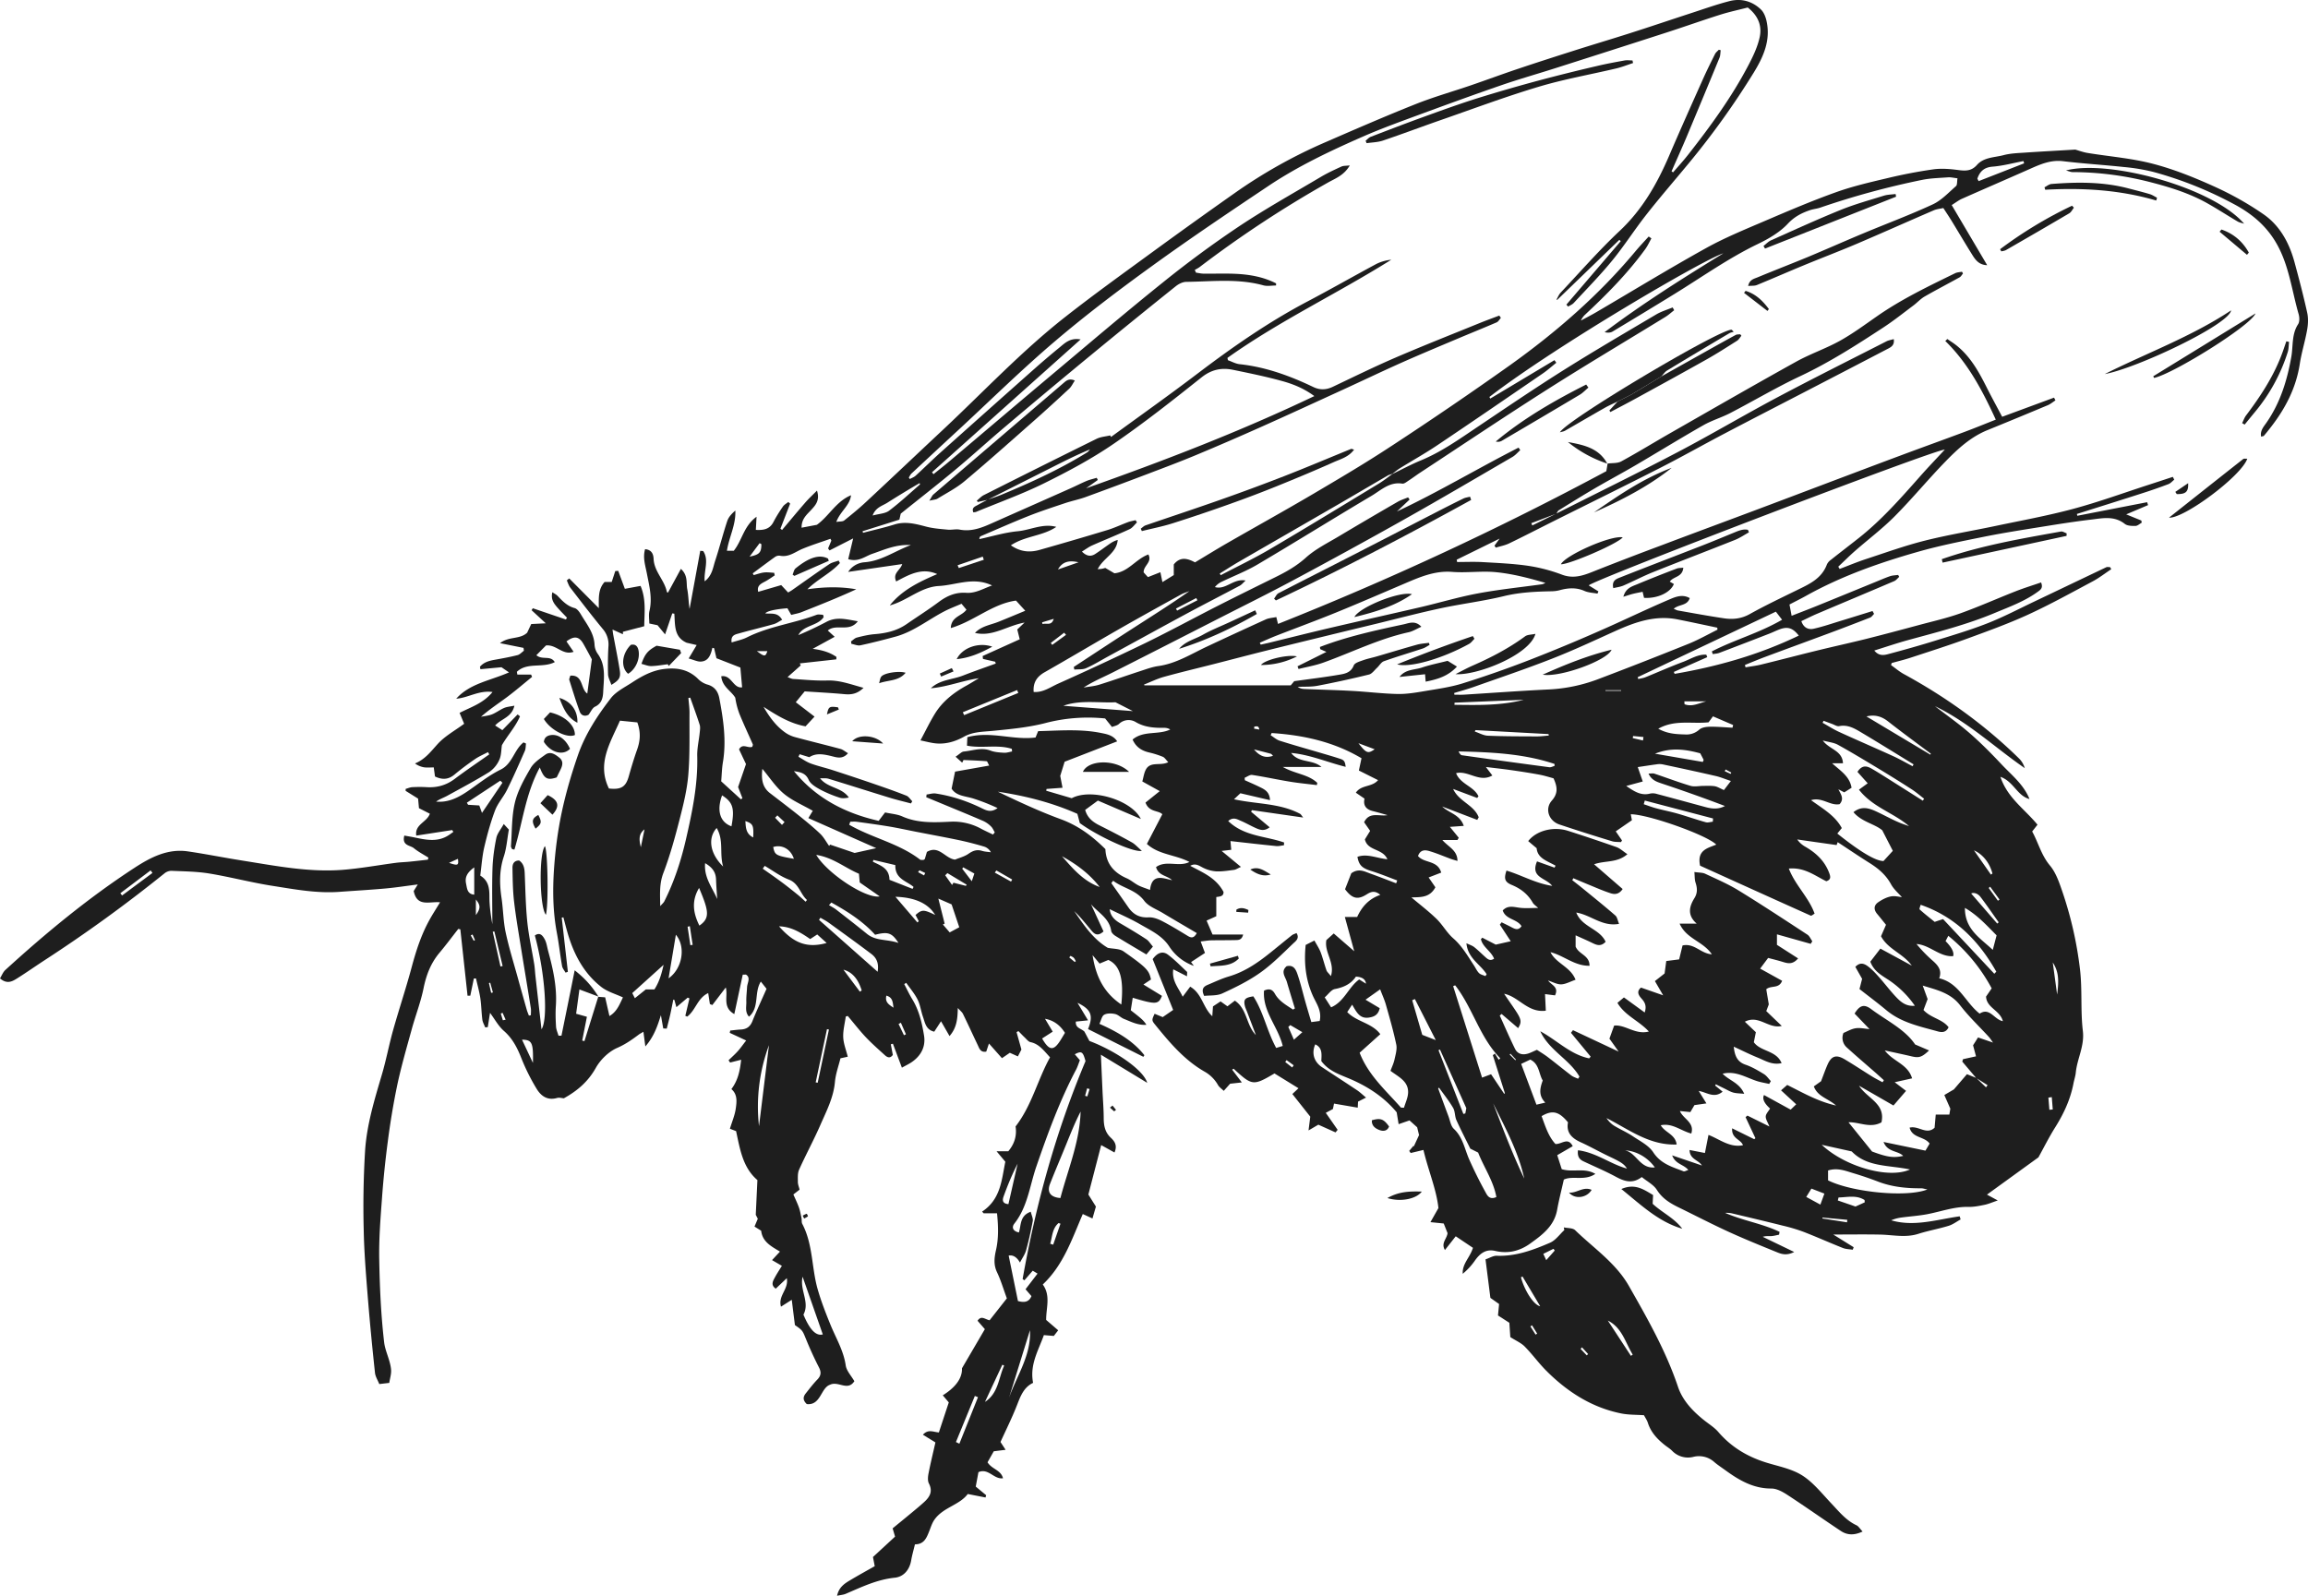 <svg width="94" height="65" fill="none" xmlns="http://www.w3.org/2000/svg"><path d="m24.358 40.603.289.021.174.763c.306-.177.413-.478.55-.759-.304-.142-.627-.23-.874-.42-.733-.57-1.141-1.363-1.392-2.246-.056-.198-.107-.397-.16-.596l-.067.012.25 2.207c-.032.01-.064.023-.096.034-.047-.09-.123-.174-.14-.268-.079-.447-.127-.9-.211-1.346-.162-.856-.176-1.722-.119-2.583.052-.775.152-1.554.312-2.313.168-.795.398-1.58.664-2.348.296-.853.792-1.61 1.338-2.318.21-.273.56-.442.86-.638.398-.262.815-.491 1.3-.553.514-.066.987.007 1.383.391a.905.905 0 0 0 .377.237c.303.079.448.282.501.563.164.863.293 1.728.145 2.61-.042.252-.046.51-.069.773l.802.732.063-.044-.177-.455.322-.935-.283-.6c.144-.265.369-.028.54-.105.008-.036.03-.076.02-.1-.18-.412-.372-.819-.542-1.235a3.124 3.124 0 0 1-.172-.664c-.17-.284-.53-.443-.571-.873.419-.072.484.505.85.45l-.071-.805-.974-.38-.096-.409-.07-.015c-.064.277-.154.546-.47.56-.142.008-.288-.07-.496-.126l.326-.547-.407-.094c-.528-.232-.467-.729-.503-1.183l-.084-.013-.292.856-.308-.374-.335-.07c0-.171-.033-.35.006-.511.124-.522-.006-1.014-.104-1.519-.06-.318-.176-.649-.074-.997.283.024.339.221.347.397.024.518.447.864.54 1.346.003.013.038.02.047.024l.524-.965c.3.272.209.575.26.83.05.26.05.532.094.802l.434-2.367.119.008c.25.37.025.788.061 1.234.31-.232.338-.566.434-.854.175-.53.31-1.073.487-1.603.054-.163.184-.3.328-.425.03.575-.253 1.07-.342 1.637h.28c.342-.427.405-1.011.927-1.385l-.029.535c.312.018.563-.023.718-.323.112-.217.244-.424.382-.624.052-.078.146-.127.221-.19l.076.067-.396 1.023.068.05c.314-.373.624-.748.944-1.116.136-.157.29-.298.477-.488.127.4-.06.595-.239.79-.178.193-.394.364-.388.722l.623-.118c.492-.353.785-.955 1.39-1.204-.046.42-.435.647-.6 1.087.146-.024.259-.01.32-.058.306-.244.61-.492.896-.76 1.036-.964 2.064-1.939 3.097-2.906 1.663-1.555 3.224-3.224 5.018-4.631 1.168-.917 2.375-1.783 3.575-2.66a239.02 239.02 0 0 1 3.335-2.39 20.515 20.515 0 0 1 3.628-2.039c1.23-.535 2.459-1.07 3.704-1.566.75-.3 1.532-.52 2.298-.783.633-.218 1.26-.45 1.894-.663.779-.262 1.56-.512 2.342-.761.748-.238 1.502-.461 2.25-.701.814-.26 1.624-.535 2.437-.8.527-.171 1.051-.36 1.587-.497.475-.12.925 0 1.282.346.115.111.186.295.223.458.178.788-.123 1.462-.522 2.112a32.62 32.62 0 0 1-2.661 3.71c-.57.69-1.156 1.366-1.709 2.07-.48.61-.9 1.271-1.392 1.872-.491.6-1.038 1.156-1.566 1.727-.06.065-.154.1-.23.148l-.07-.08 2.214-2.586-.058-.052-2.527 2.442-.033-.009c.057-.096.098-.206.172-.285.796-.845 1.562-1.724 2.407-2.518.922-.867 1.522-1.92 2.013-3.065.441-1.028.897-2.048 1.354-3.069.16-.36.335-.714.512-1.067.034-.067.102-.116.154-.173l.076.019c-.015.102-.01.213-.048.306-.443 1.077-.89 2.152-1.34 3.226-.198.47-.409.934-.613 1.402l.062.042c.203-.236.415-.467.607-.712.906-1.155 1.772-2.338 2.456-3.643.194-.368.38-.758.466-1.16.092-.435-.044-.853-.488-1.2-.347.09-.738.173-1.118.292-.736.233-1.464.492-2.2.73-1.503.486-3.01.968-4.515 1.448-.725.232-1.459.439-2.179.687-1.123.387-2.24.794-3.356 1.205-.769.284-1.542.562-2.292.89-1.335.584-2.654 1.208-3.87 2.022-1.585 1.06-3.17 2.125-4.717 3.244-1.35.976-2.683 1.983-3.952 3.062-1.351 1.148-2.62 2.397-3.922 3.603a588.29 588.29 0 0 0-1.937 1.798c-.047.044-.074.11-.11.165l.041.061c.08-.045.172-.076.238-.137.342-.312.672-.64 1.018-.95 1.263-1.13 2.529-2.257 3.796-3.382a35.28 35.28 0 0 1 1.06-.903c.216-.177.426-.39.844-.315l-6.053 5.411.061.078c.217-.175.436-.346.648-.525 1.409-1.19 2.814-2.386 4.227-3.572 1.484-1.246 2.96-2.504 4.472-3.717a43.293 43.293 0 0 1 3.077-2.267c1.087-.725 2.232-1.363 3.357-2.031.268-.159.553-.29.837-.42.08-.036.181-.026.337-.045-.235.407-.586.527-.888.698a45.722 45.722 0 0 0-5.217 3.434c-.064.05-.139.085-.208.126l.05.11c.103.014.208.04.312.041.487.006.975-.018 1.46.016.515.037 1.023.14 1.489.38l-.001.086c-.174 0-.356.038-.517-.006-1.039-.287-2.094-.154-3.143-.142-.145.001-.313.088-.431.184a324.87 324.87 0 0 0-6.975 5.745c-.674.57-1.324 1.165-2.002 1.729-.711.592-1.441 1.16-2.218 1.784l-.055.244-1.5.472.02.064c.426-.111.857-.208 1.277-.338.448-.14.864-.026 1.294.086.286.075.586.096.882.124.16.015.329-.032.485-.002.473.091.889-.072 1.305-.258 1.066-.474 2.134-.945 3.2-1.42.222-.098.438-.21.662-.305.133-.055.274-.085.412-.127l.045.088-.479.34c3.135-1.11 6.24-2.298 9.297-3.757-.436-.322-.876-.493-1.323-.616-.654-.18-1.32-.316-1.985-.453-.47-.097-.881-.015-1.289.31-1.168.93-2.343 1.858-3.573 2.701-.893.612-1.858 1.127-2.829 1.607-.898.443-1.846.783-2.774 1.167-.03.013-.066.012-.114.02-.082-.194.071-.24.183-.303.128-.074.26-.14.391-.21.194-.07.392-.13.583-.21 1.196-.497 2.373-1.036 3.479-1.72.045-.028.076-.08.115-.12-.559.229-1.082.495-1.607.76l-2.566 1.293-.395.088-.044-.052c.095-.077.18-.175.287-.229 1.529-.77 3.059-1.536 4.595-2.293.167-.082.369-.094.555-.138l.03.064c1.18-.862 2.373-1.706 3.535-2.59 1.422-1.079 2.881-2.094 4.462-2.927.931-.49 1.847-1.013 2.775-1.512.195-.105.411-.167.644-.192-2.201 1.383-4.557 2.491-6.674 4l.02.094c.159.056.315.145.478.162 1.062.114 2.045.473 3 .93.27.13.53.118.8-.012.846-.402 1.688-.816 2.549-1.187 1.136-.489 2.287-.943 3.433-1.409.261-.106.528-.202.791-.302.023.03.044.063.066.093-.057.063-.102.152-.172.183-.519.224-1.043.434-1.564.654-.775.327-1.552.651-2.321.993-.8.357-1.59.736-2.387 1.101-1.11.508-2.219 1.02-3.333 1.517-.865.386-1.733.763-2.607 1.127-.638.267-1.285.511-1.932.756-.862.328-1.727.651-2.594.967-.27.098-.555.154-.828.245-.502.168-1.006.332-1.498.527-.654.26-1.297.546-1.945.822-.028.012-.051.036-.06.12.518-.111 1.033-.27 1.558-.32.524-.048 1.026-.33 1.576-.178-.554.378-1.263.362-1.85.751.394.274.776.297 1.168.187.922-.261 1.842-.53 2.76-.808.286-.087.56-.218.842-.323.099-.037.206-.054.31-.08l.056.091c-.1.095-.184.222-.302.276-.503.232-1.018.437-1.524.662-.14.062-.264.157-.416.25.199.198.37.209.544.096.194-.126.379-.267.569-.399.1-.07.205-.135.344-.17-.043.543-.593.732-.815 1.191.074-.007.123-.008.17-.017.045-.007.088-.021.139-.035l.372.218c.559-.049.871-.578 1.383-.767.168.317-.203.45-.192.731.035.04.096.107.175.192l.507-.2.082.403.463-.286v-.433c.266-.332.56-.246.865-.085.446-.267.878-.535 1.318-.788 1.164-.669 2.338-1.319 3.495-2 1.068-.63 2.137-1.26 3.172-1.942a153.559 153.559 0 0 0 4.855-3.31c1.873-1.34 3.607-2.846 5.094-4.627.174-.208.361-.404.543-.606l.11.076c-.082.147-.152.304-.251.44-.715.984-1.565 1.842-2.45 2.668a.712.712 0 0 0-.17.24c.209-.113.42-.221.625-.341 1.49-.873 2.963-1.773 4.47-2.61.778-.432 1.609-.769 2.427-1.12.946-.405 1.894-.809 2.862-1.155.672-.241 1.373-.404 2.068-.568a20.458 20.458 0 0 1 1.894-.365c.336-.047.69-.017 1.029.028.293.039.534.041.754-.207.283-.32.715-.302 1.087-.401.277-.073.572-.083.86-.102.68-.047 1.36-.082 2.058-.124.148.042.32.106.497.136.889.146 1.796.215 2.664.442.856.223 1.692.56 2.502.927.701.317 1.386.7 2.018 1.14.653.457 1.032 1.153 1.244 1.926.187.685.366 1.373.52 2.066.05.222.04.47 0 .696-.081.47-.229.928-.301 1.399-.15.976-.585 1.81-1.178 2.574a9.246 9.246 0 0 1-.282.351c-.018.021-.061.02-.115.035-.044-.23.091-.389.195-.535.577-.818.863-1.738 1.036-2.719.077-.44.009-.916.276-1.325.065-.1.058-.284.021-.412-.28-.97-.39-1.991-.908-2.888-.41-.711-.997-1.2-1.709-1.582a15.466 15.466 0 0 0-3.303-1.322 7.867 7.867 0 0 0-1.19-.198c-.826-.088-1.657-.138-2.482-.238-.49-.06-.905.116-1.33.305-.929.412-1.862.814-2.79 1.226-.134.059-.251.153-.417.256l1.445 2.449c-.32-.01-.468-.2-.593-.399-.29-.463-.568-.934-.853-1.402-.103-.168-.213-.331-.34-.527-.132.03-.27.041-.392.094-1.049.452-2.091.919-3.142 1.367-.72.306-1.453.584-2.176.883-.63.26-1.253.534-1.883.792-.098.04-.216.025-.356.039.051-.26.241-.292.386-.353.683-.284 1.374-.55 2.058-.833.745-.311 1.484-.64 2.229-.951.948-.397 1.913-.755 2.845-1.187.355-.165.644-.48.947-.745.055-.049.038-.185.06-.317-.156-.018-.269-.047-.379-.04-.357.027-.72.034-1.07.106a33.322 33.322 0 0 0-4.134 1.126c-.142.049-.296.06-.437.11-.334.115-.621.262-.887.545-.33.353-.784.617-1.226.83-1.194.575-2.27 1.343-3.393 2.034-.836.515-1.677 1.024-2.52 1.53-.086.052-.2.056-.326.026 1.554-1.171 3.19-2.2 4.835-3.21-.733.21-6.832 3.771-9.527 5.85l.036.065 2.614-1.565.075.106c-.186.148-.363.31-.56.443-1.423.974-2.845 1.95-4.276 2.91-.5.336-1.026.63-1.537.946-.107.066-.204.15-.306.226-.064.023-.134.037-.192.072-.689.4-1.375.805-2.064 1.204-1.328.768-2.658 1.533-3.987 2.301-.266.154-.524.322-.786.483l.04.068c.671-.353 1.358-.68 2.012-1.065 1.485-.873 2.953-1.772 4.427-2.665.193-.117.37-.26.555-.393.383-.185.759-.388 1.152-.55.842-.347 1.577-.872 2.328-1.376 1.154-.775 2.305-1.557 3.48-2.297 1.245-.783 2.515-1.524 3.78-2.273.208-.124.448-.193.673-.287.02.037.04.075.062.113-.12.092-.23.195-.357.273-1.596.98-3.206 1.935-4.787 2.94-1.747 1.11-3.468 2.265-5.2 3.402-.164.108-.321.227-.486.334-.076.05-.17.127-.244.115-.52-.085-.872.272-1.258.5-1.551.92-3.082 1.875-4.635 2.792-.465.275-.977.471-1.466.707a.778.778 0 0 0-.272.214c.441.129.756-.363 1.25-.266-.107.097-.163.171-.238.21-.704.375-1.414.736-2.116 1.114-1.089.586-2.17 1.183-3.257 1.774-.294.161-.582.338-.888.473-.14.062-.317.04-.477.056l-.023-.106c.785-.514 1.567-1.033 2.356-1.54.787-.508 1.58-1.004 2.356-1.55-.118.047-.243.082-.354.144-.84.465-1.68.928-2.512 1.404-1.013.58-2.016 1.178-3.03 1.755-.313.178-.48.417-.449.805.377.03.677-.195.993-.337a132.746 132.746 0 0 0 3.549-1.652c.998-.487 1.974-1.019 2.965-1.523.783-.398 1.572-.785 2.36-1.175.435-.215.845-.448 1.218-.783.39-.352.88-.593 1.337-.866a190.09 190.09 0 0 1 2.397-1.406c.134-.078.286-.124.43-.184l.062.088-.517.487c1.693-.794 3.295-1.757 4.956-2.602l.068.104c-.106.093-.2.208-.32.277-1.478.86-2.953 1.728-4.444 2.566a253.37 253.37 0 0 1-4.5 2.465c-.977.523-1.971 1.015-2.957 1.518-1.463.746-2.925 1.495-4.391 2.235-.389.196-.792.362-1.172.608.212-.037.431-.053.636-.116.562-.175 1.116-.373 1.676-.555.241-.079.484-.169.732-.204.729-.102 1.339-.494 1.986-.797a191.34 191.34 0 0 1 2.391-1.104c.123-.056.268-.062.428-.095l.068.28a129.37 129.37 0 0 0 13.373-6.223l.052-.314-.002.004c.187-.026.401-.003.558-.088.68-.37 1.339-.777 2.01-1.16 1.7-.971 3.396-1.949 5.107-2.898.575-.32 1.208-.533 1.784-.852.524-.291 1.012-.652 1.506-.996 1.002-.7 2.098-1.225 3.19-1.758.083-.041.186-.043.28-.062l.04.073c-.044.052-.08.123-.135.154-.475.264-.957.513-1.428.784-.165.095-.298.245-.452.361-.408.305-.807.624-1.232.902-1.093.715-2.19 1.419-3.377 1.978-.971.457-1.899 1.008-2.853 1.504-.357.185-.752.3-1.1.499-.924.526-1.83 1.085-2.747 1.622-.548.321-1.11.62-1.658.94-.5.292-.99.598-1.481.901-.043.027-.064.09-.096.136l-1.021.388.039.093.98-.484c1.65-.834 3.313-1.647 4.951-2.507 1.363-.715 2.688-1.502 4.047-2.225 1.472-.782 2.964-1.526 4.448-2.284.085-.043.184-.057.296-.09.036.237-.094.317-.226.386-1.085.566-2.172 1.13-3.258 1.693-1.139.59-2.28 1.176-3.416 1.773-.869.456-1.723.94-2.597 1.385-1.441.735-2.893 1.448-4.34 2.171-.61.305-1.213.617-1.826.913-.17.082-.363.117-.545.173l-.054-.08c.056-.077.113-.153.21-.288-.62.306-1.184.583-1.749.86l.018.094c.347 0 .695-.016 1.04.004.622.036 1.248.062 1.863.152a6.7 6.7 0 0 1 1.37.36c.527.198.966-.007 1.43-.192a150.97 150.97 0 0 1 2.62-1.005c1.243-.47 2.49-.93 3.734-1.397.975-.365 1.948-.734 2.921-1.102 1.028-.387 2.055-.777 3.084-1.16.867-.324 1.737-.636 2.603-.96.419-.156.832-.326 1.273-.5-.55-1.2-1.136-2.306-2.056-3.203l.082-.08c.116.08.236.154.347.24.576.449.923 1.067 1.245 1.707.202.403.42.799.642 1.22l2.113-.78.057.112c-.103.066-.2.149-.311.196-.82.343-1.64.683-2.464 1.018-.67.273-1.196.753-1.688 1.259-.713.731-1.364 1.525-2.084 2.249-.504.508-1.082.942-1.622 1.416-.232.204-.45.423-.676.636l.056.092c.355-.134.706-.282 1.066-.4.801-.263 1.597-.55 2.412-.755.94-.236 1.901-.392 2.85-.592 1.063-.224 2.133-.418 3.18-.699 1.036-.278 2.048-.648 3.07-.979.33-.107.661-.216.992-.325.02.038.038.076.057.115-.078.062-.148.147-.237.18a20.51 20.51 0 0 1-1.045.365c-.893.287-1.788.568-2.682.85l.016.074 2.844-.553.038.119-.89.377.617.251.015.088c-.085.047-.17.13-.256.132-.147.002-.33-.001-.435-.084-.429-.338-.902-.23-1.366-.175-.629.075-1.256.172-1.882.273-.818.132-1.639.257-2.452.42-.915.184-1.835.366-2.732.622-1.575.448-3.12.992-4.56 1.797-.21.117-.426.223-.663.347l.087.46c.373-.145.7-.27 1.024-.401.803-.326 1.605-.655 2.407-.983.192-.078.383-.163.58-.23.103-.034.217-.035.327-.05l.044.078c-.067.06-.125.14-.203.173-1.051.449-2.106.89-3.158 1.337-.208.089-.41.192-.625.294.093.276.292.356.502.309.382-.085.752-.215 1.127-.328.424-.13.847-.262 1.27-.393l.063.116c-.052.05-.096.124-.158.149-.548.215-1.098.426-1.65.631-.876.326-1.754.646-2.63.973-.276.103-.548.218-.822.328l.025.096c.211-.037.425-.061.633-.112.751-.183 1.499-.38 2.25-.564.673-.165 1.35-.313 2.023-.48.716-.18 1.43-.371 2.143-.563.569-.153 1.146-.283 1.7-.48.76-.272 1.498-.603 2.25-.898.339-.133.687-.24 1.038-.361.092.23-.023.299-.14.384-.53.386-1.14.606-1.736.855-1.143.48-2.341.782-3.532 1.107-.453.124-.897.276-1.385.428.181.226.387.194.565.146.659-.175 1.315-.36 1.966-.563.704-.218 1.413-.43 2.098-.7.644-.255 1.261-.58 1.888-.878.978-.465 1.954-.934 2.932-1.398.043-.02.104-.003.157-.003l.044.084c-.251.166-.491.354-.756.495-.867.462-1.728.94-2.62 1.35-.806.37-1.644.673-2.479.978-.768.281-1.548.528-2.326.784-.25.082-.507.143-.761.214l-.025.085c.17.12.33.26.512.36 1.717.936 3.294 2.065 4.696 3.439a.911.911 0 0 1 .237.398c-1.224-.845-2.306-1.878-3.658-2.524.475.366.967.71 1.418 1.103.454.395.88.825 1.293 1.265.413.44.902.82 1.14 1.414-.5-.128-.65-.719-1.184-.904.285.86.994 1.318 1.51 1.95l-.217.276c.247.444.368.962.725 1.388.236.282.369.667.492 1.024.356 1.038.6 2.096.73 3.195.1.844.018 1.686.117 2.515.074.618-.23 1.125-.287 1.695-.014.15-.066.295-.094.442-.124.653-.397 1.238-.748 1.797-.257.41-.473.845-.68 1.218l-2.096 1.518.44.238c-.225.076-.375.143-.531.176-.215.044-.437.091-.654.086-.59-.015-1.135.194-1.701.3-.34.063-.687.086-1.03.132a1.54 1.54 0 0 0-.425.114c.943.275 1.864-.034 2.79-.162l.037.127c-.163.089-.317.208-.49.26-.407.125-.83.198-1.234.327-.52.166-1.035.04-1.553.03-.623-.013-1.247-.003-1.909-.003l.831.517-.037.103c-.135-.022-.278-.022-.402-.071-.538-.213-1.066-.45-1.605-.659a6.908 6.908 0 0 0-.829-.248c-.695-.174-1.39-.339-2.088-.504a1.02 1.02 0 0 0-.275-.019c.72.314 1.51.434 2.218.772l-.02.116c-.106.02-.212.052-.32.058-.109.006-.22-.012-.344.029l1.28.618c-.29.146-.491.095-.677.02-.663-.27-1.328-.539-1.98-.836-.684-.313-1.352-.66-2.028-.99-.356-.173-.681-.364-.908-.724-.134-.212-.394-.342-.615-.523-.38.29-.712.175-1.06-.014-.427-.23-.877-.419-1.316-.627-.16-.076-.255-.192-.222-.45.745.091 1.332.57 1.995.746-.121-.19-.241-.265-.734-.498-.387-.183-.759-.397-1.148-.573-.366-.166-.6-.396-.52-.812-.372-.45-.635-.51-1.075-.253.15.406.276.825.564 1.135.257.015.509-.295.704.089l-.631.366.183.57c.458.143.918-.074 1.369.192-.436.3-.927.06-1.284.233-.098.442-.201.834-.272 1.232-.12.667-.612 1.024-1.102 1.376-.423.304-.9.42-1.418.298-.389-.091-.634.11-.842.411a2.652 2.652 0 0 1-.483.52c-.025-.412.297-.663.416-1.058l-.701-.47-.44.56c-.169-.287.077-.447.107-.688l-.156-.393-.541-.055.325-.574c-.081-.765-.416-1.535-.61-2.367l-.52.125-.06-.086.172-.205.015.023.214-.463-.077-.317-.312-.28-.443.153-.079-.483c-.54-.652-1.237-1.09-2.02-1.41-.383-.158-.778-.307-1.049-.677.006-.25.063-.536-.247-.681-.16.36-.053.714.276.93.474.313.95.62 1.423.936.119.08.222.18.369.302l-.326.165-.012.246-.966-.166-.045.221-.291.155.483.693-.086.104-.7-.314-.399.234.071-.561-.73-.922.25-.235-.978-.603c-.866.51-.91.505-1.665-.193l-.059.039.394.52-.477.053-.259.29c-.087-.085-.18-.146-.232-.233a1.442 1.442 0 0 0-.553-.552c-.829-.475-1.436-1.202-2.03-1.935-.124-.152-.11-.188-.001-.42l.33.136.425-.292-.834-2.07c.209-.284.424-.331.624-.18.276.208.519.46.772.696.017.015.002.065.002.184l-.56-.284c-.071.475.235.784.384 1.116l.306-.409c.486.282.518.853.9 1.203l.028-.4.309-.204.28.2.302-.23c.51.342.458 1.001.856 1.4l-.355-.937c-.033-.087-.077-.172-.096-.262-.055-.25.01-.327.348-.376.41.63.55 1.404.93 2.101l.267-.081c-.19-.788-.827-1.404-.762-2.253.233-.107.35-.034.444.13.173.304.466.46.737.642l.076-.047c-.11-.36-.222-.72-.326-1.08-.06-.209-.267-.419-.01-.64.302-.072.387.162.455.366.123.364.21.74.315 1.11.073.256.15.512.235.8l.341-.045c.094-.415-.135-.71-.274-1.017-.297-.659-.371-1.341-.297-2.08.092-.047.19-.097.357-.18.095.176.194.321.255.482.09.239.15.489.235.73.023.067.09.12.182.237.172-.56-.278-.964-.186-1.467l.3-.27.835.724-.382-1.395h.501c.188-.408.466-.736.943-.901-.234-.2-.395-.12-.566-.013-.352.22-.58.172-.87-.217l.254-.649c.301-.216.537-.074.771.01.354.126.704.264 1.056.398l.044-.116c-.347-.129-.69-.271-1.043-.381-.38-.117-.516-.23-.577-.582.396-.141.775.054 1.22.1-.197-.453-.803-.326-.917-.81l.214-.347-.246-.352c.219-.444.615-.226.954-.289-.215-.06-.41-.117-.607-.167-.265-.067-.392-.226-.33-.505l-.353-.242c.22-.33.655-.216.905-.511l-.782-.392.107-.5c-1.14-.676-2.377-.942-3.66-1.027l-.04.09c.122.075.234.18.366.222.55.175 1.105.33 1.658.493.276.082.554.16.827.252.146.05.18.115.204.32-.745-.185-1.45-.496-2.22-.566.311.422.868.25 1.235.571h-1.574c.5.286 1.032.296 1.402.647l-.016.092c-.367-.046-.735-.08-1.1-.14-.512-.084-1.02-.196-1.534-.274-.095-.015-.205.074-.307.115l.007.1c.204.093.41.18.612.28.196.095.398.193.413.532l-1.206-.281-.26.245c.917.203 1.856.152 2.688.591.042.023.068.079.13.153L50.986 33l-.03.066.755.632c-.225.176-.407.104-.583.024-.2-.09-.39-.202-.593-.287-.148-.062-.307-.171-.513.008.648.628 1.522.609 2.277.875l-.007.113c-.106.012-.213.042-.316.032-.608-.06-1.216-.131-1.862-.203l.032.355-.392.046.787.651c-.146.065-.21.112-.28.121-.238.03-.478.07-.715.062a1.423 1.423 0 0 1-.514-.133c-.177-.08-.33-.225-.556-.094.509.273 1.049.486 1.355 1.061.012.197-.178.19-.294.21v.782l-.395.178.242.567h1.246c-.054.238-.205.224-.333.227-.324.008-.649.004-.973.01-.122.004-.244.026-.423.046l.175.468-.566.371.114.156a1.968 1.968 0 0 1-.989-.77c-.295-.462-.758-.668-1.192-.92-.396-.23-.82-.41-1.247-.621.028.28.2.443.427.576.36.209.717.423 1.066.651.1.065.165.182.267.297-.089.109-.16.192-.266.322-.43-.257-.847-.5-1.256-.753-.075-.047-.166-.13-.177-.207-.075-.516-.525-.738-.822-1.084l.509 1.105c-.265.241-.398.078-.524-.074-.215-.258-.422-.521-.668-.752.39.57.775 1.145 1.365 1.494.216.045.476.029.643.145.954.67 1.04.779 1.117 1.145l-.308.205.755.462c-.142.35-.232.365-1.19.077l-.08.51c.133.105.25.194.363.289.1.084.197.175.273.303-.34.025-.621-.124-.91-.239-.127-.05-.234-.171-.363-.2-.143-.031-.325-.038-.445.029-.097.052-.126.23-.194.37.736.328 1.366.69 1.83 1.278l-.04.066-2.254-1.13c.22-.544.135-.799-.43-1.07l.43.715-.497.05c-.025.268.214.275.349.407l.203.382c1.11.42 2.211 1.198 2.355 1.706l-1.887-1.146.067 1.503c.017.362.047.724.048 1.087.002.306.054.573.29.793.15.14.278.314.148.6l-.541-.301-.522 2.014.307.49-.14.485-.394-.181c-.437 1.003-.779 2.067-1.63 2.87.332.456.133.954.138 1.444l.49.422-.178.23-.405-.034c-.22.62-.585 1.203-.439 1.945-.384.18-.515.548-.662.923-.2.509-.444.998-.666 1.486l.208.319c-.173.02-.305.037-.482.059l-.254.449c.18.287.545.309.63.65-.375.053-.591-.426-1-.249l-.11.588.424.351-.026.093-.723-.142c-.34.456-.998.54-1.353 1.04-.105.147-.158.334-.228.505-.103.255-.207.506-.57.506-.053.222-.115.432-.152.646-.066.395-.31.677-.67.713-.722.073-1.351.38-1.999.657-.097.041-.21.048-.351.078.08-.366.322-.507.558-.648.324-.193.656-.375.976-.557l-.072-.373.9-.831-.099-.336c.254-.208.514-.42.772-.634.169-.14.338-.28.502-.428.231-.209.375-.433.203-.767-.057-.111-.04-.279-.014-.413.082-.42.185-.837.28-1.258l-.51-.314c.218-.237.412-.112.65-.093l.404-1.224-.245-.288c.467-.29.8-.661.782-1.102l.932-1.593-.297-.342c.15-.231.297-.06.49-.02l.703-.892c-.135-.365-.239-.725-.398-1.059-.15-.312-.114-.603-.042-.917.108-.48.092-.965.04-1.491h-.547l-.061-.068c.765-.503.795-1.305.946-2.031l-.358-.427h.479c.245-.292.355-.623.296-1.01.664-.855.9-1.914 1.404-2.815-.272-.3-.46-.55-.797-.62-.088-.018-.162-.122-.237-.192-.088-.083-.17-.172-.255-.258l-.074.044.197.708-.144.279-.328-.147-.32.22-.53-.598-.11.33c-.238.044-.283-.133-.35-.273-.2-.42-.393-.843-.597-1.26-.037-.076-.112-.132-.212-.243-.008.439-.041.806-.337 1.143l-.346-.603-.276.424c-.346-.078-.376-.37-.461-.61-.08-.23-.11-.482-.217-.697-.122-.244-.306-.456-.463-.682l-.082.051c.109.206.207.419.328.617.279.457.396.97.48 1.485.071.452-.127.82-.505 1.078-.113.076-.237.135-.398.224l-.366-.976a4.48 4.48 0 0 0-.085.024l.082.432c-.103.146-.217.11-.323.013-.264-.241-.534-.477-.779-.736-.258-.275-.49-.575-.734-.864l-.081.024c-.038.281-.115.564-.103.844.01.258.115.511.184.793l-.297.064c-.076.312-.195.633-.225.963-.057.636-.344 1.184-.59 1.746-.27.618-.593 1.212-.87 1.828-.065.145-.05.333-.05.502 0 .1.044.2.07.311l-.253.197c.08.183.162.35.224.523.05.14.076.288.107.434.017.08-.004.174.031.24.44.833.377 1.786.627 2.661.14.49.327.97.52 1.443.223.548.535 1.054.623 1.662.032.222.225.421.352.643-.276.421-.651-.022-.993.145-.376.128-.373.848-.944.787-.18-.169-.145-.307-.04-.439.152-.19.3-.386.469-.56.155-.161.165-.303.063-.501-.19-.37-.363-.75-.52-1.135-.147-.357-.134-.362-.456-.583-.04-.314-.083-.656-.128-1.03l-.44.28c-.13-.452.324-.709.237-1.16l-.45.427c-.224-.156-.107-.323-.023-.48.082-.15.178-.295.273-.45l-.401-.233.323-.347c-.355-.215-.714-.396-.766-.85l-.271-.17.134-.318-.083-.161.067-1.414c-.599-.512-.71-1.264-.868-1.994l-.252-.098c.086-.285.202-.551.24-.828.037-.27.076-.567-.179-.787.27-.358.35-.755.397-1.195l-.45.114-.063-.093c.125-.121.256-.237.372-.365.111-.123.206-.261.346-.44l-.67-.312.02-.093c.143-.015.287-.035.43-.042.233-.011.382-.112.473-.34.178-.442.38-.874.576-1.319l-.232-.294c-.284.45-.046 1.055-.483 1.43-.172-.192-.101-.41-.108-.606-.007-.198.02-.397.03-.596.009-.176.16-.388-.046-.513l-.13.004-.343 1.605c-.503-.28-.246-.738-.348-1.084l-.547.715-.1-.039-.069-.447c-.433.197-.514.704-.854.957l-.078-.031.168-.71-.07-.032-.461.39-.082-.296-.044-.014c-.041.203-.08.407-.125.61-.043.192-.094.381-.142.573l-.143-.007-.095-.54c-.137.431-.276.864-.634 1.273l-.078-.597c-.084.05-.143.08-.194.118-.275.207-.545.395-.873.538-.347.152-.683.478-.872.815-.312.555-.744.93-1.302 1.239-.073-.005-.184-.04-.278-.013-.398.111-.661-.085-.842-.394a8.286 8.286 0 0 1-.591-1.18c-.171-.44-.365-.84-.733-1.161-.22-.193-.368-.472-.562-.733-.032.197-.061.389-.091.58l-.105.013c-.04-.105-.103-.208-.117-.316-.037-.29-.04-.585-.082-.874-.041-.271-.117-.537-.177-.805-.03 0-.058.002-.087.003l-.145.701-.112-.001-.293-2.701-.083-.02c-.255.325-.5.656-.766.972-.354.422-.539.903-.649 1.444-.115.569-.33 1.116-.483 1.677-.207.752-.425 1.503-.588 2.265a30.391 30.391 0 0 0-.386 2.305 39.086 39.086 0 0 0-.238 2.331c-.06.817-.126 1.637-.111 2.454.02 1.133.07 2.271.201 3.396.042.355.244.719.281 1.098.018.18-.046.367-.073.551l-.407.047c-.062-.158-.157-.301-.174-.454a118.568 118.568 0 0 1-.29-3.037c-.074-.932-.153-1.866-.17-2.801a37.576 37.576 0 0 1 .057-3.229c.072-1.048.38-2.058.677-3.064.18-.602.293-1.223.463-1.828.243-.863.528-1.714.76-2.58.182-.678.397-1.338.742-1.95.118-.21.25-.414.411-.68-.42-.045-.94.21-1.073-.46a59.2 59.2 0 0 0 .165-.267c-.45.057-.887.125-1.326.165-.62.056-1.243.09-1.864.136-.922.068-1.825-.103-2.725-.244-.866-.135-1.717-.362-2.581-.504-.51-.083-1.032-.086-1.55-.109a.466.466 0 0 0-.28.112 59.01 59.01 0 0 1-4.868 3.527c-.369.24-.73.495-1.103.73-.203.128-.42.27-.718.013.07-.114.122-.256.22-.345 1.656-1.51 3.38-2.934 5.257-4.158.652-.425 1.352-.792 2.176-.67.605.088 1.206.204 1.81.307l.48.079c1.323.21 2.645.468 3.992.367.734-.056 1.462-.192 2.194-.288.183-.024.37-.027.553-.046.248-.025.496-.054.745-.082l.02-.084c-.198-.126-.41-.235-.59-.383-.152-.125-.496-.097-.39-.514.159.029.31.053.457.085.457.096.911.181 1.34-.095.069-.045.134-.093.2-.14l-.045-.075-1.465.226c-.07-.46.434-.542.553-.892l-.443-.225-.036-.39-.507-.316c0-.026 0-.053.002-.08.088-.024.175-.064.264-.07.197-.01.394-.012.591 0 .42.025.792-.076 1.136-.333.46-.347.94-.67 1.412-1.002l-.05-.093c-.177.093-.364.171-.528.284a11.26 11.26 0 0 0-.833.627c-.245.206-.494.227-.799.082l-.05-.37c-.127 0-.264.015-.396-.004a.858.858 0 0 1-.368-.157c.413-.168.648-.489.922-.79.298-.329.71-.551 1.08-.826l-.186-.444c.462-.239.962-.385 1.342-.85-.558-.079-.994.24-1.479.272.558-.622 1.371-.73 2.15-1.071l-.307-.21-.858.08-.019-.099c.158-.19.382-.246.619-.288.305-.055.611-.11.912-.187.095-.024.173-.116.259-.178a7.853 7.853 0 0 0-.015-.117l-.957-.192c.364-.287.806-.144 1.104-.425l.167-.354.593-.03-.578-.533.049-.08 1.346.458.046-.073c-.137-.145-.28-.285-.41-.437-.134-.157-.255-.326-.185-.6.088.06.16.093.21.146.2.211.394.418.695.499.104.027.198.159.26.263.229.388.529.742.553 1.229a.708.708 0 0 0 .123.362c.352.481.253 1.025.229 1.557-.011.25-.063.478-.333.606-.109.051-.17.206-.263.328-.15.08-.299.036-.36-.128-.156-.426-.288-.86-.425-1.292-.012-.037.02-.088.041-.172.535-.044.41.533.692.73l.186-1.395c-.091-.168-.215-.404-.348-.636-.173-.3-.372-.33-.686-.094l.291.423c-.446.159-.69-.301-1.124-.259l-.393.398c.247.21.571-.011.75.281-.493.256-1.122-.008-1.544.395l.02.114h.56l.04.093c-.34.275-.671.562-1.021.823-.345.258-.708.492-1.06.802.151-.031.31-.043.453-.1.17-.069.32-.187.49-.26.115-.049.247-.057.418-.092-.105.477-.535.528-.785.807l.294.19.622-.641.096.077c-.18.424-.5.768-.736 1.175-.03.192-.021.418-.107.6a1.188 1.188 0 0 1-.413.497c-.56.346-1.143.655-1.72.972-.145.078-.303.13-.44.23.52.048.941-.183 1.35-.468.419-.291.825-.615 1.279-.836.483-.236.547-.81.931-1.108l.101.047c-.014.101-.008.212-.048.302-.234.531-.467 1.062-.724 1.582-.143.291-.376.542-.489.842-.183.486-.321.993-.44 1.501-.086.372-.109.758-.162 1.152.343.21.373.52.373.866 0 .372.054.743.119 1.114 0-.756-.018-1.513.006-2.268.014-.416.073-.834.156-1.243.039-.187.183-.352.303-.57l.208.227c-.07.392-.094.76-.206 1.098-.186.563-.177 1.12-.092 1.692.068.462.07.936.166 1.39.133.625.325 1.236.495 1.853.12.438.244.875.368 1.313.023.079.057.155.085.231l.08-.016c0-.097.013-.197-.002-.29-.13-.816-.267-1.63-.398-2.446-.1-.633-.212-1.265-.285-1.902-.052-.45-.056-.907-.064-1.361-.003-.157.057-.303.272-.303.178.12.217.304.226.51.029.666.038 1.335.106 1.998.06.577.19 1.147.283 1.722.024.15.03.302.046.453.083.74.168 1.48.249 2.192.272-.398.152-2.261-.27-3.82.212-.153.325.016.403.159.075.14.094.31.137.467.199.734.367 1.471.315 2.243-.019.28-.01.562.007.843.008.125.066.247.101.37h.12l.266-1.31c.087-.428.173-.857.272-1.354.428.333.723.676.966 1.069l-.773-.29-.134.99.439.123-.191.971.091.021.566-1.819-.011.015Zm56.13 3.303.397.384.066-.087-.467-.294-.565-.667.031-.098.529-.116-.12-.45c.057-.088.117-.184.202-.32l.611.21c-.087-.12-.122-.179-.167-.228-.393-.429-.819-.83-1.173-1.29-.39-.505-.938-.624-1.524-.804l.2.55-.168.445c.3.33.769.367 1.022.703-.111.231-.294.209-.441.168-.732-.204-1.487-.355-2.098-.867-.353-.295-.723-.57-1.09-.858l.107-.415-.276-.488c.204-.215.38-.123.525-.013.165.125.308.282.446.438.246.277.468.578.726.842.177.18.386.35.727.316a4 4 0 0 0-1.089-1.064c-.279-.181-.579-.346-.725-.73l.41-.533 1.28.694c-.35-.493-.975-.666-1.254-1.198l.203-.466c-.122-.15-.235-.294-.353-.434-.149-.174-.154-.352.033-.482.154-.108.334-.202.516-.239.165-.033.347.02.45.028-.13-.15-.326-.313-.44-.522-.21-.385-.518-.644-.875-.868-.438-.275-.866-.565-1.299-.849l-.044.118a441.33 441.33 0 0 1-1.603-.228.98.98 0 0 0 .313.287c.445.254.804.582.99 1.082.057.155.074.27-.119.333-.463-.223-.887-.575-1.527-.516.266.688.813 1.17 1.05 1.837-.064.034-.127.095-.158.08-1.515-.679-3.028-1.365-4.506-2.035-.135-.632.302-.713.659-.858-.39-.394-2.787-1.24-3.482-1.236l.046.242-.658.454c.098.14.176.255.255.37l-.041.068c-.12-.01-.247 0-.36-.034a81.055 81.055 0 0 1-2.147-.683c-.436-.147-.606-.636-.312-.972.244-.278.247-.53.07-.91-.162-.043-.375-.112-.594-.152-.385-.071-.773-.13-1.16-.185-.314-.045-.629-.078-1-.124l.263.346c-.53.305-.985-.217-1.477-.094.174.45.722.532.912.942l-.053.068-.979-.367c.236.516.846.644 1.042 1.154l-.06.106-1.427-.545c.275.27.721.32.878.789l-.565.04.362.445-.054.09h-.615c.253.292.616.418.616.853-.114-.035-.189-.053-.26-.079-.293-.107-.58-.233-.877-.32-.17-.052-.372-.074-.47.198.243.302.798.16.945.676l-.513.198c.095.137.19.274.275.4-.237.447-.642.396-.975.413.345.292.701.563 1.02.872.249.241.421.566.68.792.36.313.586.713.842 1.1.07.105.122.229.21.318.064.064.172.083.261.123l.05-.076c-.254-.407-.768-.645-.823-1.262.132.063.238.094.318.158.153.121.293.262.44.394.102.093.204.188.368.076-.122-.31-.465-.47-.536-.795l.056-.06.548.283.61-.138-.444-.676a9.71 9.71 0 0 1 .073-.096c.132.066.266.129.396.198.148.08.29.145.414-.04-.19-.304-.64-.262-.765-.641.21-.22.443-.14.683-.11.24.032.487.008.76.008-.09-.085-.177-.137-.22-.213-.2-.348-.483-.57-.855-.724-.297-.123-.32-.266-.215-.584.608.18 1.172.517 1.863.623-.257-.336-.902-.331-.619-.998l.713.255.042-.08c-.326-.188-.735-.293-.77-.711l-.344-.29c.335-.433 1.033-.608 1.626-.417a75.63 75.63 0 0 1 1.967.66c.148.053.272.174.447.29-.422.364-.899.249-1.357.411l1.163 1.008c-.155.231-.338.223-.498.17-.306-.1-.603-.232-.902-.354-.203-.083-.405-.17-.608-.256l-.043.08c.15.118.303.235.451.357.437.357.878.712 1.304 1.082.076.066.092.202.15.34-.688.127-1.151-.367-1.743-.46.236.601.953.653 1.196 1.19-.216.228-.402.114-.592.024-.193-.093-.389-.178-.63-.287v.458c.13.324.571.351.566.782-.61.012-1.049-.42-1.59-.553.23.465.818.594 1.021 1.123-.219.075-.4.18-.583.187-.17.005-.345-.096-.537-.157.136.19.452.26.284.606l-.407-.052.032.676c-.738.096-1.102-.574-1.698-.689.663.983.787 1.044.57 1.399l-.673-.577-.075.065c.206.453.402.91.622 1.356.109.22.316.26.539.19.109-.035.212-.09.353-.15.141.093.298.186.443.296.323.246.636.504.96.75.079.06.18.089.272.132.02-.028.038-.057.057-.086-.413-.711-1.238-1.071-1.595-1.848.673.36 1.222.946 1.991 1.104l.061-.07-.802-.971.081-.108 1.86.873-.375-.527.192-.532c.456-.05.862.386 1.414.241-.412-.446-.972-.644-1.28-1.167l.265-.222.845.614c.096-.287-.01-.434-.137-.576-.13-.146-.192-.293-.012-.438l.902.315-.337-.58.395-.31.068-.507.525-.067.138-.567c.483-.106.74.332 1.193.36-.352-.53-1.036-.622-1.312-1.249h.696c-.394-.344-.305-.697-.093-1.039.132-.213.118-.41.045-.634-.04-.117-.03-.25-.047-.43.198.029.331.02.438.07.46.215.931.417 1.363.682.946.58 1.873 1.192 2.802 1.799.088.057.134.178.2.27l-.065.105-1.375-.387v.428l.861.552c-.216.256-.413.208-.62.144-.194-.06-.393-.108-.6-.163l-.325.435.895.496c-.132.338-.443.174-.646.344.03.187.065.389.103.618l-.103.272.631.605c-.542.133-.936-.469-1.503-.171l.448.427-.082.408c.28.39.913.324 1.13.851-.389.089-.678-.106-.98-.228-.316-.128-.622-.283-.969-.442.041.374.142.62.486.736.26.089.503.234.74.378.113.067.191.19.285.289l-.068.114c-.17-.04-.344-.066-.51-.12-.446-.147-.865-.424-1.386-.296.268.281.687.365.88.819-.194-.02-.329-.017-.452-.053-.131-.038-.253-.114-.378-.174a25.03 25.03 0 0 1-.328-.162l-.026.053.303.248c-.346.288-.641.026-.973-.03l.314.508-.488.07-.166.283-.426-.042c.131.322.606.46.464.917-.436-.116-.769-.437-1.244-.338.172.303.595.367.648.784-1.114.042-1.948-.615-2.859-1.077.09.135.195.24.319.316.246.149.515.264.754.425.294.197.648.373.833.654.308.473.776.596 1.232.774.043.017.111-.03.196-.054-.187-.232-.52-.227-.659-.595.45.153.832.282 1.213.413-.145-.237-.493-.246-.504-.632l.626.122.145-.737c.454.174.87.532 1.405.42-.085-.243-.474-.265-.441-.688l.899.443.048-.042-.401-.856.076-.064.896.445c-.07-.176-.156-.297-.15-.412.007-.108.112-.21.176-.32-.242-.217-.324-.4-.246-.55l1.085.595.226-.217-.617-.569.251-.22c.667.333 1.262.677 1.99.839-.322-.29-.75-.358-.906-.78l.294-.21c.099-.254.17-.46.257-.66.16-.373.356-.44.71-.23.377.224.744.469 1.117.7.136.084.28.155.42.232l.054-.084-.299-.27c-.4-.35-.806-.695-1.199-1.053a.522.522 0 0 1-.147-.602c.153-.062.318-.163.494-.19.177-.028.366.018.566.034l-.607-.633c.21-.344.39-.394.675-.181.635.474 1.374.82 1.79 1.44l.568.243c-.298.282-.414.31-.707.242-.345-.081-.691-.153-1.097-.243.337.458.937.549 1.113 1.138l-.709.158.463.352-.513.596-1.403-.806c.335.524 1.088.724.914 1.492-.459.256-.907-.019-1.343-.003l.96 1.191c.62.23.87.267 1.268.179-.217-.223-.637-.142-.8-.568l1.707.353.17-.287c-.219-.302-.7-.212-.816-.649.363-.094.687.31 1.018.004l.047-.537h.554l.04-.239-.244-.557.389-.229.532-.62c.166.068.272.11.378.152ZM36.044 33.093c.262.058.5.071.705.163.63.28 1.306.246 1.948.215a2.36 2.36 0 0 1 1.281.297c.152.08.31.15.464.226l.073-.088c-.048-.08-.083-.174-.147-.236a1.089 1.089 0 0 0-.309-.223c-.56-.243-1.125-.472-1.689-.707l-.646-.267.015-.11c.125-.015.254-.059.374-.04.654.1 1.276.307 1.872.599.181.088.373.19.645-.006a8.215 8.215 0 0 0-.991-.39c-.315-.1-.696-.098-.882-.403l.141-.692 1.39-.247c-.051-.089-.075-.175-.106-.177-.313-.025-.627-.036-.94-.05l-.054.109-.27-.243c.17-.112.247-.202.33-.21.363-.033.72-.18 1.097-.037.17.064.363.075.547.086.107.007.218-.033.327-.052l-.009-.107c-.582-.187-1.205-.01-1.827-.13l.015-.346c.946-.259 1.864.133 2.778.013l.105-.258c.866-.021 1.724-.097 2.57.076.22.044.489.09.649.34l-2.14.83-.179.576.093.484-.65.048-.015.072 1.04.306c.786-.422 2.437.07 2.816.846l-1.75-.75-.518.38c.09.323.31.493.578.628.444.223.886.45 1.32.693.138.077.247.206.41.347-.359.078-1.842-.623-2.527-1.132-.026-.1-.055-.213-.099-.376-1.016-.452-2.11-.733-3.238-.901.844.405 1.692.801 2.566 1.121.706.259 1.277.684 1.814 1.218.022.584.341.958.867 1.187.168.073.31.203.474.288.14.072.293.116.476.187.078-.674.504-.484.9-.396-.21-.2-.554-.176-.655-.534.413-.3.933.012 1.36-.21-.576-.299-1.254-.293-1.733-.735l.629-1.209c-.162-.165-.541-.075-.685-.475l.58-.466-.71-.394c.048-.172.068-.334.137-.47.185-.368.591-.148.92-.315-.091-.093-.145-.188-.223-.22a3.661 3.661 0 0 0-.559-.176c-.295-.071-.53-.21-.671-.526.454-.38 1.055-.176 1.534-.41a.452.452 0 0 0-.238-.067c-.406.005-.797-.016-1.17-.236a.562.562 0 0 0-.682.079c-.075.067-.193.085-.283.122l-.28-.347a6.874 6.874 0 0 0-2.457.194c-.689.174-1.407.241-2.117.311-.403.04-.804.032-1.175.239-.36.2-.748.314-1.164.27-.197-.022-.39-.076-.608-.12.215-.401.38-.743.576-1.066.316-.522.782-.883 1.309-1.172.168-.093.331-.197.497-.296-.672.1-1.291.355-1.958.41.37-.352.871-.347 1.306-.516.443-.173.892-.328 1.338-.49a9.217 9.217 0 0 1-.025-.075l-.496-.114-.014-.118 1.51-.682-.1-.4.298-.282c-.726.133-1.305.592-2.02.422.263-.28.633-.323.96-.454.35-.14.696-.286 1.088-.448l-.378-.414c-.964.133-1.698.836-2.655 1.119.018-.474.455-.486.637-.75l-.201-.24c-.243.106-.47.19-.685.301-.666.343-1.26.833-1.996 1.036-.476.13-.955.252-1.438.356-.113.024-.244-.039-.366-.061l-.014-.099c.08-.054.152-.135.24-.157.234-.06.472-.117.712-.137.47-.036.914-.136 1.309-.409.438-.303.89-.588 1.317-.907.34-.252.69-.4 1.122-.369.369.025.686-.172 1.044-.3-.76-.363-1.46-.015-2.167.022-.745.04-1.296.608-2 .791.509-.638 1.222-.97 1.933-1.276-.62-.278-1.142.02-1.672.301-.151-.349.164-.442.246-.709l-2.2.319a.864.864 0 0 1 .663-.392c.685-.05 1.221-.45 1.89-.701-.606-.034-1.08.189-1.572.357-.291.099-.557.346-.98.218l.202-.846-.962.489-.06-.08c.045-.106.09-.213.133-.319l-.037-.074c-.377.133-.758.252-1.127.404-.305.125-.569.362-.936.284a.287.287 0 0 0-.196.053c-.305.217-.604.444-.905.666l.038.072c.14-.037.28-.09.423-.107.135-.016.274.007.411.013l.024.105c-.13.084-.254.177-.39.248-.173.091-.345.17-.284.422l.937-.274.282.302c.066-.04.117-.067.164-.1.503-.352 1-.71 1.51-1.053.11-.075.255-.1.383-.148l.052.1c-.38.42-.913.659-1.325 1.07.676-.098 1.33-.116 1.99 0-.742.342-1.489.64-2.236.934-.115.046-.24.065-.411.11l-.157-.272c-.514.043-.815.112-.903.209.229.036.502-.068.689.262-.12.063-.225.144-.344.177-.477.134-.959.248-1.436.383-.145.04-.323.082-.276.363.222-.073.436-.113.624-.208.898-.451 1.901-.567 2.831-.917.079-.03.178-.004.268-.004l.023.097c-.246.368-.82.32-1.03.732a14.3 14.3 0 0 0 1.152-.544c.417-.218.818-.094 1.27-.02-.35.465-.876.083-1.223.377l.28.256-.894.49c.365.047.685.134.967.33l-.006.099-1.487.164.039.082-.538.477c.076.025.154.071.235.076.46.029.923.077 1.384.062.506-.016.954.157 1.476.299-.263.255-.507.283-.783.257-.54-.05-1.082-.077-1.614-.113l-.362.442.764.586-.367.396c-.647-.118-1.179-.452-1.711-.795.239.412.508.785.89 1.052.119.084.261.147.403.185.611.165 1.227.313 1.839.478.101.027.19.105.308.175-.212.25-.448.175-.637.127-.336-.084-.656-.15-.938.035l-.396-.121-.046.104c.164.092.32.207.493.271.293.108.599.176.896.272.57.185 1.139.374 1.706.569.436.15.871.302 1.3.472.094.037.16.15.24.227l-.054.09c-.292-.078-.588-.147-.877-.236-.828-.254-1.653-.518-2.48-.77-.108-.032-.23-.015-.346-.02.32.41.88.358 1.174.785-.135.028-.269.043-.386.003a4.877 4.877 0 0 1-.766-.32c-.183-.101-.407-.228-.484-.402-.128-.29-.356-.315-.601-.356.901 1.102 2.081 1.715 3.452 2.025.09-.12.16-.212.26-.341l-.003-.002Zm32.121-8.297c.076.032.125.063.177.072.627.11 1.252.226 1.881.319.358.052.7.016 1.04-.173.625-.349 1.274-.657 1.918-.973.5-.245 1.01-.467 1.226-1.051a.472.472 0 0 1 .157-.183c.38-.302.766-.596 1.147-.897.935-.74 1.717-1.633 2.504-2.522.318-.36.653-.707.992-1.074-.357-.026-14.265 5.29-14.501 5.53l.395.246-.04.09c-.176-.034-.366-.037-.528-.109-.34-.15-.672-.123-1.014-.03-.1.027-.205.04-.308.043-.659.012-1.309.04-1.96.198-.85.207-1.724.312-2.58.496-.889.19-1.77.423-2.653.638-.774.187-1.547.374-2.32.563-.728.178-1.455.355-2.181.537-.682.171-1.362.35-2.043.524-.692.177-1.387.341-2.075.532-.276.077-.537.207-.806.313l.018.031h5.959l.141-.17c.61-.085 1.196-.156 1.777-.254.253-.043.523-.07.648-.388.042-.105.24-.16.378-.21.184-.066.378-.103.565-.158.544-.158 1.084-.324 1.63-.476.157-.044.325-.052.487-.076l.028.084c-.094.052-.184.118-.285.15-.525.174-1.056.33-1.577.516-.11.04-.185.181-.281.27-.105.097-.203.242-.326.272-.693.17-1.39.323-2.092.457-.263.05-.54.032-.81.045.095.07.192.084.288.088.648.027 1.297.042 1.944.078.611.034 1.221.111 1.833.124.365.008.736-.055 1.1-.116.522-.088 1.053-.16 1.557-.317a43.625 43.625 0 0 0 2.712-.95 69.117 69.117 0 0 0 2.816-1.168c.974-.424 1.93-.892 2.908-1.308.232-.098.513-.215.809-.046-.105.323-.435.243-.653.434h-.002Zm1.785.855a2.921 2.921 0 0 0-.01-.084c-.538-.113-1.076-.23-1.617-.337-.908-.181-1.73.11-2.541.477-.852.385-1.7.783-2.57 1.123-1.052.413-2.124.774-3.19 1.152-.262.093-.531.165-.797.246l.01.069c.135 0 .27.007.403-.002 1.132-.07 2.263-.154 3.394-.209a6.578 6.578 0 0 0 2.026-.41c1.243-.47 2.48-.955 3.712-1.451.404-.163.786-.381 1.178-.575h.002Zm-18.641.529.037.078c.123-.028.247-.053.369-.083.817-.2 1.632-.406 2.451-.597 1.248-.292 2.499-.57 3.747-.86.763-.18 1.517-.406 2.287-.548.86-.16 1.734-.25 2.602-.37.049-.008.094-.037.14-.057-.668-.195-1.33-.367-2.001-.435-.593-.06-1.201.034-1.797-.013-.718-.056-1.332.217-1.96.485-.921.393-1.84.792-2.768 1.17-.8.326-1.613.624-2.419.938-.232.09-.459.194-.688.292Zm25.782 8.478a526.7 526.7 0 0 1-.43-.837c-.317-.269-.836-.337-1.173-.739.324-.256.619-.169.909-.037.22.1.434.215.653.321.114.056.23.109.347.157.116.047.236.085.354.128-.632-.547-1.481-.767-2.04-1.485l.356-.26-.417-.465c.2-.307.4-.233.588-.126.29.168.572.35.856.529l1.217.77.054-.08c-.17-.13-.331-.27-.51-.385-.448-.29-.9-.57-1.356-.846-.544-.328-1.088-.658-1.644-.965-.166-.092-.372-.109-.617-.175.269.372.795.397.822.926h-.443c.334.306.713.524.793.999l-.297.187-.24-.125c.1.202.248.383.05.606-.388.075-.715-.301-1.163-.163.483.353.975.623 1.252 1.137l-.182.223c.907.727 1.55 1.116 1.88 1.12l.38-.416h.001Zm-3.83-8.768c-.241-.31-.446-.371-.753-.265-.152.053-.297.128-.447.186-.678.263-1.355.525-2.035.782-.084.032-.18.035-.27.051l-.036-.11c.916-.474 1.93-.747 2.86-1.29l-.253-.329-5.629 2.67.026.074c.096-.023.197-.036.288-.072.514-.208 1.021-.434 1.54-.628.307-.115.599-.313.942-.292l.039.101-1.362.602.033.078c1.736-.298 3.419-.77 5.057-1.558Zm-29.28 17.296c-.052.133-.093.267-.157.389-.664 1.26-1.15 2.59-1.614 3.936-.27.781-.355 1.641-.894 2.326-.137.174-.037.321.182.365.095-.294.027-.682.483-.844.035.152.1.274.081.38-.074.4-.163.799-.271 1.19-.045.164-.152.31-.25.5-.13-.224-.283-.319-.46-.283l.378 1.85c.279.077.453.032.55-.2l-.241-.28.489-.637-.196-.118-.34.392a2.482 2.482 0 0 1-.072-.052c.539-3.04 1.351-5.999 2.562-8.876-.105-.386-.158-.427-.437-.28l.208.243v-.001Zm13.078 1.931.123.004c.058-.202.158-.402.167-.607.02-.473-.388-.646-.717-.895.059-.16.13-.307.164-.463.043-.2.111-.419.071-.609-.114-.546-.27-1.084-.422-1.622-.056-.198-.143-.386-.234-.626l-.596.422.578.345c-.06.28-.235.352-.438.383-.38.06-.514-.236-.685-.527l-.2.303c.39.404 1.006.44 1.347.9l-.842.756c.357.92 1.07 1.537 1.684 2.236Zm22.179-6.783c.254.257.357.461.309.614-.558.036-.95-.46-1.492-.495.198.238.404.455.63.653.225.198.425.396.295.744.808.186 1.064.984 1.647 1.439.41-.272.592.243.945.306-.113-.444-.665-.54-.684-1.002l.229-.334a7.033 7.033 0 0 0-1.767-2.141l-.111.216h-.001Zm-9.025-6.153.282-.369c-.252-.084-.434-.162-.623-.204-.717-.165-1.436-.32-2.155-.473a.715.715 0 0 0-.242-.002c-.256.034-.51.075-.772.113l.203.587-.673.182c.337.231.61.406.977.309a.558.558 0 0 1 .273.017c.668.177 1.333.36 2 .54.263.07.522.085.77-.05a65.112 65.112 0 0 0-2.571-.915c-.214-.072-.422-.14-.541-.406.108 0 .178-.017.238.003.49.164.976.349 1.472.497.162.047.35.002.527.002.153 0 .308-.01.458.013.11.018.21.085.377.157Zm-35.583 1.29-.044.123c.928.538 2.018.753 2.883 1.418.031.024.089.017.133.016.02 0 .04-.02.063-.035l.086-.292c.493-.29.741.271 1.147.314.175-.073.385-.124.55-.24.177-.123.336-.181.546-.117.116.036.242.04.363.057a.478.478 0 0 0-.258-.225 13.194 13.194 0 0 0-1.004-.26c-.585-.123-1.174-.23-1.761-.345-.372-.072-.743-.155-1.117-.218-.44-.073-.883-.133-1.326-.194-.086-.012-.174-.002-.261-.002Zm-7.74 3.439c.084-.097.138-.14.166-.195.404-.803.68-1.652.882-2.528.256-1.115.488-2.23.459-3.386-.009-.32.069-.641.101-.962.01-.104.029-.218-.001-.314-.118-.372-.255-.74-.385-1.108l-.075.014c.016.204.046.407.045.61-.007.837.02 1.679-.048 2.512-.05.608-.198 1.212-.35 1.805-.19.741-.392 1.485-.665 2.199-.168.438-.137.854-.129 1.353Zm-2.09-4.792c.506.057.69-.071.81-.501.102-.359.208-.717.333-1.068.126-.352.168-.698.014-1.123l-.708-.071c-.403.92-.943 1.747-.449 2.763Zm6.249-.8c-.042.38-.02.734.308.987.393.303.79.603 1.179.914.297.238.593.48.868.742.146.14.244.33.365.497l.038-.055 1 .34.88-.195-2.764-1.224c.083-.137.132-.22.18-.297-.412-.237-.839-.414-1.179-.697-.334-.278-.58-.663-.875-1.013v.001ZM61.04 43.169l.062-.063c-.838-.85-1.117-2.047-1.835-2.97-.028.01-.055.022-.083.033l1.178 3.726.366-.138.534.797.03-.022-.492-1.551.085-.066.155.255v-.001Zm17.461 5.282c-.114-.022-.186-.048-.258-.048-.59.004-1.17-.053-1.73-.263a14.04 14.04 0 0 0-1.014-.347c-.326-.095-.653-.24-1.046-.115v.402c.962.48 3.194.709 4.048.37ZM45.336 35.876l-.074.096c.231.328.464.656.693.986.2.29.456.43.822.409.18-.011.383.064.55.15.358.184.702.396 1.046.605.14.085.25.105.369-.114-.474-.28-.94-.55-1.403-.829-.253-.151-.569-.262-.735-.484-.34-.454-.867-.513-1.268-.82Zm13.275 8.43c-.013.009-.025.018-.039.026.14.382.28.763.423 1.144.064.173.094.39.215.504.374.348.442.832.634 1.263.199.444.416.882.652 1.309.071.129.16.339.448.207-.119-.658-.506-1.205-.743-1.811l-.319-.16c-.19-.387-.389-.768-.565-1.161-.07-.156-.05-.357-.135-.5-.168-.287-.379-.549-.571-.82v-.002ZM43.188 48.8c.31-1.173.787-2.29.823-3.522-.23.445-.412.907-.599 1.366-.214.528-.44 1.05-.648 1.581-.129.33.015.545.425.575Zm2.481-7.882c.108-1.057-.057-1.604-.53-1.816l-.355.148-.286-.343c.134.864.451 1.523 1.172 2.011Zm33.468-3.481 2.087 2.227.081-.085c-.71-1.25-1.66-2.231-3.08-2.724-.013.055-.066.166-.04.19.201.183.418.35.61.506l.341-.114Zm-45.893-2.615c.44.752 2.03 1.8 2.584 1.69l-.813-.567-.032-.355c-.561-.233-1.042-.656-1.739-.768Zm42.17 12.079-1.22-.27c.952.894 2.73 1.4 3.597 1.006-.863-.184-1.75-.088-2.375-.736h-.001Zm-12.1-15.703-.001-.08c-1.266-.424-2.582-.479-3.908-.511.037.077.081.148.134.156 1.187.169 2.375.331 3.563.489.068.009.141-.035.212-.054Zm6.272-1.776c-.687.073-1.373-.119-2.048.261.373.209.735.224 1.1.234a.772.772 0 0 0 .57-.197c.103-.091.287-.116.436-.118.305-.005.61.025.917.04l.026-.11-.821-.353-.18.244Zm-33.842 10.16c.053-.326-.026-.553-.263-.73-.573-.433-1.156-.852-1.737-1.273-.104-.074-.22-.132-.33-.197-.018.03-.038.059-.057.087l2.387 2.114ZM74.27 29.36l-.04.082c.227.126.446.268.68.375.733.336 1.474.654 2.208.989.265.122.52.27.778.405l.04-.077c-.697-.426-1.39-.858-2.092-1.276-.286-.17-.571-.354-.94-.28-.086.018-.192-.056-.289-.09l-.345-.128Zm7.047 8.74c-.404-.406-.773-.819-1.29-1.118-.005.877.629 1.232 1.135 1.71l.155-.593Zm-19.363 5.237.622 1.66.36-.084c-.283-.29-.22-.582-.104-.9-.164-.275-.136-.676-.508-.852l-.37.176ZM32.723 53.55c.258.618.513.88.788.805l-.823-2.35c-.128.544.307 1.04.034 1.545Zm2.918-15.474c-.493-.546-1.123-.95-1.782-1.313l-.096.106c.1.061.205.114.297.185.42.326.84.653 1.253.988.366.297.815.206 1.28.367-.265-.416-.429-.468-.952-.333Zm-8.988 2.226c.229-.353.315-.747.374-1.002l-1.276 1.152.106.208.446-.358h.35Zm28.57-.52c-.202.3-.499.437-.857.505-.148.028-.266.213-.413.34l.26.405c.545-.236.707-.824 1.145-1.136l.275.173c-.016-.177-.152-.273-.41-.288Zm-11.849 2.29c-.203-.323-.474-.514-.813-.573l.314.523-.432.279c.295.512.476.52.77.036l.161-.267v.001Zm-11.646-4.34c.614.702 1.15.894 1.94.679l-.384-.347-.287.187c-.389-.27-.784-.508-1.268-.518v-.001Zm-12.714-5.036.05.085.456.028.11.303.833-1.228a68.727 68.727 0 0 1-.086-.085l-1.362.897h-.001Zm17.455 3.833.894 1.044.057-.048-.132-.255c.263-.228.327-.227.8-.001-.279-.462-.816-.717-1.62-.74h.001Zm2.288.31-.54-.236.257 1.021-.073.032.278.324.39-.21c-.11-.326-.216-.647-.312-.93Zm-7.844 9.033.405-3.296a7.177 7.177 0 0 0-.405 3.296ZM43.31 28.749l2.83.217-.709-.36c-.673.033-1.448-.104-2.12.142Zm23.68 3.86c-.015.05-.03.1-.043.15.168.055.335.12.506.166.287.078.58.133.867.215.386.111.766.245 1.153.353.087.025.19-.013.286-.022l.01-.132-2.78-.73Zm11.63-1.869a1.05 1.05 0 0 1 .019-.04c-.58-.435-1.168-.863-1.739-1.312-.272-.215-.553-.287-.883-.205l2.603 1.557Zm-11.216-.04 1.948.336.034-.084c-.05-.099-.102-.197-.14-.268-.611-.163-1.19-.247-1.843.017ZM80.533 7.276l.052.102 1.854-.725a4.581 4.581 0 0 0-.028-.092c-.419.08-.835.194-1.257.227-.346.028-.518.193-.62.488Zm-52.06 28.892c-.32.534-.24 1.03.012 1.535.444-.308.381-.6-.013-1.535ZM27.23 39.85c.558-.389.715-1.28.297-1.775l-.297 1.775Zm2.561-6.192c.137-.729.058-.981-.382-1.26-.227.614-.09 1.092.382 1.26Zm7.68-13.925-.018-.055c-.223.132-.447.264-.668.399-.215.131-.43.264-.644.4-.206.131-.478.187-.601.522.264-.073.51-.075.67-.196.44-.33.843-.71 1.26-1.07Zm-1.244 16.104.94.37.041-.079c-.284-.247-.76-.32-.743-.89l-.894-.21a2.184 2.184 0 0 0-.02.072c.306.157.667.257.676.738Zm24.59 9.116c.397 1.028.785 2.06 1.263 3.055-.24-1.096-.773-2.066-1.262-3.055Zm-.725-15.212a2.07 2.07 0 0 0-.027.056c.178.06.354.164.534.171.665.028 1.333.026 2 .029.16 0 .32-.023.48-.035l-.01-.06-2.977-.162Zm-30.904 3.986c-.378.424-.265 1.053.264 1.57-.159-.542.037-1.062-.264-1.57Zm28.437 6.968-.109.048c.14.484.28.967.41 1.41l.55.214-.851-1.672Zm-26.48-5.425-.08.114c.26.184.522.364.776.553.22.163.434.334.646.506.112.09.215.19.322.286l.058-.07c-.278-.246-.326-.673-.74-.831-.348-.132-.657-.369-.983-.559v.001Zm28.097-6.649-.006.088c.944.012 1.889.036 2.823-.204l-2.817.117v-.001ZM44.787 36.13c-.416-.539-.948-.93-1.535-1.252.442.504.875 1.017 1.535 1.252Zm14.933 9.009-1.073-2.388-.06.028 1.013 2.595.079-.02.041-.215Zm-30.51-8.521c-.017-.265-.038-.53-.047-.796-.01-.293-.15-.49-.445-.662-.054.585.294.991.491 1.458Zm10.003-7.607c.018.04.036.08.055.118l2.205-.903-.048-.117c-.738.3-1.475.602-2.212.903Zm-19.898 6.32c-.273.199-.392.385-.333.661.042.2.045.426.333.45v-1.11Zm19.62 23.408.138.068.758-1.894-.127-.052-.77 1.877h.001Zm42.408-21.12c.02-.016.04-.032.06-.05-.245-.344-.483-.695-.738-1.03-.112-.147-.275-.196-.383-.144l1.06 1.224ZM41.949 54.183l-.853 2.751c.324-.91.907-1.74.853-2.75Zm-.878-5.135.374-1.646c-.225.437-.409.886-.573 1.341-.044.123-.063.285.199.305Zm33.809-.27-.03.121.72.247.377-.171-.007-.094c-.332-.213-.702-.112-1.06-.104ZM32.333 34.982c-.125-.396-.487-.592-.842-.48.068.33.1.349.842.48Zm41.97 13.637-.528-.203-.21.339.575.313.164-.449Zm-6.905-1.067c-.288-.405-.755-.672-1.215-.694.47.097.605.758 1.215.694Zm-27.282 9.552c.55-.357.55-.972.782-1.478l-.075-.036-.707 1.514ZM4.901 36.385l.072.09 1.237-.918-.077-.103-1.232.93v.001Zm28.86 5.552-.08-.016-.46 2.167.082.016.457-2.167Zm1.26-1.543.074-.049c-.137-.447-.373-.748-.744-.846l.67.895Zm46.065-4.768.062-.045c-.107-.408-.372-.774-.752-.943l.69.987Zm-59.381 7.67c.02-.826-.038-.94-.445-.947l.445.947Zm16.881-7.732-.09.09.28.394.056-.092.508.128.03-.048-.784-.472ZM68.6 28.569l.007.116c.431.168.817-.222 1.178-.116H68.6ZM39 23.025l.051.114 1.017-.338-.042-.128-1.026.352Zm13.55 18.731-.08.075c.07.158.14.316.228.52l.344-.307-.491-.288Zm-21.873-7.644c.022-.497-.01-.561-.319-.667.018.263.018.518.319.667Zm53.105 6.399c.086-.63.049-.955-.177-1.307l.177 1.307Zm-41.01 10.151.122.038.297-.855-.077-.027c-.264.226-.252.554-.342.845Zm.317-27.465.837-.293c-.346-.082-.649-.049-.837.293Zm-12.079-1.03-.072-.043-.409.55c.408-.083.477-.169.481-.506ZM20.134 37.942l-.066.01.315 1.416.088-.02-.337-1.407v.001Zm31.713-7.157c-.044-.041-.063-.075-.09-.082-.227-.062-.456-.119-.684-.177.203.241.434.38.774.26Zm3.48-.51c.323.41.384.434.66.245l-.66-.246Zm-35.945 6.999c.197-.274.192-.4 0-.634v.634Zm28.512-12.485.047.083.827-.421-.047-.09c-.275.142-.551.284-.827.428Zm-8.315 11.106.104-.313-.454-.253-.04.056.389.51Zm34.647 13.698-.002.04 1.002.156.01-.102-1.01-.093ZM26.25 33.782c-.263.2-.213.462-.15.727l.15-.727Zm57.315 10.907-.138.02.04.497.138-.013-.04-.504ZM36.39 41.045c-.03-.239-.04-.42-.29-.489-.06.254.082.356.29.49Zm-5.565-14.523c.313.236.353.23.428 0h-.428Zm9.756 8.934-.065.088.661.367.047-.085-.643-.37Zm2.837-9.596-.078-.088-.544.417.059.079.563-.409Zm-25.13 9.287c.364.124.399.104.362-.165l-.363.165Zm9.807 2.58-.091.021.113.753.094-.015c-.04-.253-.077-.506-.116-.76ZM42.442 25.35l.02.071c.156-.055.363.088.455-.214l-.475.143Zm-10.594 8.251.105-.114-.293-.274c-.03.033-.06.065-.092.097l.28.29v.001Zm49.207 2.518-.06.051.376.52.066-.048-.382-.523Zm-14.14-5.957.02-.141-.423-.041-.013.086.417.096ZM36.69 41.659l-.093.052.22.458.08-.039-.206-.47v-.001Zm7.686 2.702-.1-.03-.082.305.09.026.093-.3v-.001Zm21.01-16.247v.025h.64l-.001-.025h-.64ZM52.629 43.482l.06-.09-.29-.21-.054.078.284.222Zm-15.18-8.033c-.02.025-.038.05-.057.076l.242.134.049-.099-.235-.111Zm-16.968 6.11.112-.023-.124-.28-.073.03.085.274Zm-.479-1.117.073-.016-.11-.398-.052.016.09.398Zm-.708-2.123.052-.025-.1-.229-.073.036.121.218Zm24.478.866.044-.034c-.028-.046-.049-.1-.087-.138-.034-.035-.086-.053-.13-.078a1.022 1.022 0 0 0-.05.065l.223.185Zm26.714-7.663.025-.053-.231-.126-.034.07.24.11Zm-8.967 11.399-.035.032c.078.078.156.155.233.234l.024-.026-.223-.24ZM51.084 29.596l-.006.085.21.036c-.011-.085-.041-.118-.076-.127-.04-.01-.085.003-.128.006Z" fill="#1E1E1E"/><path d="M60.503 51.298c.17-.057.315-.153.458-.147.775.031 1.48-.233 2.168-.53.226-.097.39-.339.582-.515l-.02-.11c.157.035.363.018.463.115.754.733 1.652 1.33 2.19 2.274.753 1.324 1.507 2.645 1.997 4.105.19.565.613 1.005 1.083 1.376.191.15.404.283.56.464.532.62 1.193 1.01 1.962 1.248.493.152 1.027.251 1.453.52.448.284.798.73 1.171 1.125.32.337.607.704 1.041.907.084.04.14.14.248.254-.345.163-.628.15-.891-.026-.724-.481-1.433-.984-2.161-1.459-.198-.13-.44-.266-.662-.266-.731.003-1.309-.334-1.869-.741-.15-.109-.306-.21-.448-.33a.933.933 0 0 0-.868-.217.898.898 0 0 1-.863-.254c-.081-.081-.182-.142-.273-.213-.315-.246-.585-.527-.711-.924-.034-.107-.103-.203-.157-.307-.318-.022-.622-.013-.914-.07-1.208-.24-2.203-.88-3.065-1.742-.31-.311-.57-.674-.878-.986-.145-.147-.35-.234-.587-.385l-.039-.583-.463-.298.045-.466-.354-.25-.199-1.57h.001Zm4.981 2.493.94 1.437.074-.05c-.302-.487-.429-1.094-1.014-1.387Zm-3.475-1.795-.063.032c.137.524.515 1.128.783 1.18l-.72-1.212Zm1.312-1.058-.05-.07-.416.205.12.258c.132-.15.24-.271.346-.393Zm-.778 3.425c.02-.014.042-.027.063-.04l-.21-.339-.066.044.212.336.001-.001Zm1.888.518-.056.064.251.264.054-.055-.249-.273Zm-41.248-31.32 1.204 1.21c.003-.41-.034-.767.237-1.065h.29l.145-.445.12-.009.27.732.64-.118c.235.55.155 1.114.15 1.642l-.868.227c0 .034 0 .067-.002.1l-.422-.192c.01.076.018.146.03.215.088.48.188.956.264 1.438.047.303-.019.406-.34.601-.051-.155-.133-.295-.137-.438a13.1 13.1 0 0 1 .016-1.121.962.962 0 0 0-.222-.708c-.456-.553-.893-1.124-1.33-1.692-.066-.085-.097-.197-.143-.296l.098-.08v-.001ZM55.618 5.734c.068-.054.13-.13.206-.16.713-.274 1.425-.548 2.143-.808.717-.26 1.433-.52 2.16-.75a68.115 68.115 0 0 1 2.595-.751 76.948 76.948 0 0 1 2.317-.576c.37-.088.746-.157 1.12-.225.107-.019.22-.002.329-.002l.023.106c-.225.074-.448.163-.677.218-1.055.25-2.127.437-3.164.747-1.346.403-2.666.897-3.994 1.359-.785.273-1.564.568-2.352.834-.21.071-.442.073-.665.106l-.041-.098ZM37.85 20.394c.087-.134.114-.209.166-.253 1.767-1.517 3.537-3.03 5.305-4.544.116-.1.228-.193.455-.097-.084.125-.137.247-.227.33-.483.45-.97.896-1.465 1.333-.928.818-1.852 1.643-2.8 2.438-.333.279-.728.481-1.1.71-.07.043-.165.043-.334.084Zm17.3-2.08c-.227.307-.552.386-.835.513-.758.338-1.524.658-2.293.969-.64.259-1.287.504-1.937.735a69.75 69.75 0 0 1-2.325.785c-.411.13-.836.212-1.255.317l-.044-.099c.065-.045.122-.108.192-.133 1.017-.35 2.038-.686 3.052-1.044.882-.311 1.76-.635 2.631-.975.903-.352 1.796-.732 2.694-1.097.016-.007.041.009.12.03Zm10.732-1.959c-.175.085-.355.162-.523.257-.542.307-1.078.623-1.618.932-.055.032-.123.04-.209.066.266-.5 6.502-4.209 6.995-4.18l.083.084c-.062.02-.128.031-.183.063-.845.502-1.688 1.004-2.528 1.514-.093.057-.158.161-.237.244l-1.229.742-.556.281.005-.002v-.001Zm-5.965 4.009c-2.613 1.44-5.256 2.822-7.953 4.094l-.073-.073c.059-.075.101-.182.178-.221.965-.5 1.937-.99 2.904-1.486 1.173-.601 2.343-1.208 3.514-1.81.37-.191.742-.38 1.116-.562.082-.04.179-.05.269-.074l.045.133v-.001Zm-39.06 14.225c-.016-.04-.05-.082-.047-.12.044-.593.025-1.203.16-1.773.117-.494.382-.963.64-1.407.132-.226.381-.392.602-.55.207-.147.397-.012.565.12.172.136.141.303.06.473l-.165.335c-.383.125-.511.06-.687-.406-.585 1.078-.7 2.25-1.034 3.346l-.094-.018Zm28.187 5.977c-.134-.276-.023-.381.143-.45.287-.12.57-.256.867-.343.634-.187 1.163-.549 1.67-.956.298-.239.592-.482.89-.72.051-.04.12-.057.19-.09.139.218-.043.336-.134.423-.434.414-.86.849-1.347 1.193-.477.338-1.012.6-1.544.844-.223.102-.505.072-.736.1v-.001Zm22.781-30.548c.101-.077.193-.178.306-.229.938-.419 1.872-.847 2.823-1.233.575-.234 1.177-.4 1.771-.585.153-.047.319-.047.479-.068l.02.109-5.339 2.114a7.285 7.285 0 0 0-.061-.107Zm12.319-3.075c1.724-.453 5.954.67 7.256 2.17-.09-.03-.187-.045-.267-.091-.418-.246-.825-.513-1.249-.75-.7-.391-1.458-.631-2.231-.833a12.851 12.851 0 0 0-3.246-.429c-.07 0-.142-.035-.263-.067Z" fill="#1E1E1E"/><path d="m66.434 16.077 1.229-.743 1.752-.983c.423-.237.846-.474 1.272-.705.053-.03.125-.022.188-.03l.048.06c-.058.07-.103.158-.176.204-.41.26-.818.522-1.24.76-.943.53-1.893 1.05-2.842 1.57-.357.197-.719.383-1.078.574l-.04-.064.335-.365-.004.003.556-.282Zm19.288-.84c1.715-.86 3.53-1.523 5.147-2.595-.087.586-3.856 2.362-5.147 2.595Zm-6.636 7.54c1.574-.552 3.214-.833 4.85-1.126.072-.013.156.047.234.074 0 .035-.002.068-.003.103l-5.05 1.09-.031-.141ZM66.034 48.433c.558-.242.914.022 1.293.245l-.018.356c.384.36.882.58 1.206 1.016-.968-.283-1.672-.962-2.481-1.617ZM87.819 8.168c-1.48-.435-2.993-.524-4.521-.439l-.03-.1c.094-.047.187-.127.285-.135 1.052-.083 2.102-.092 3.134.18.29.076.58.147.867.233.105.031.198.097.297.147l-.032.113Zm-.122 7.159 4.165-2.56c-.199.505-3.364 2.466-4.132 2.627-.01-.023-.022-.045-.033-.067Zm3.83 3.357c-.237.706-2.578 2.444-3.188 2.402 1.007-.797 2.014-1.596 3.024-2.39.028-.022.083-.008.164-.011Zm-26.835-2.896c-.116.097-.221.212-.349.289-1.06.632-2.122 1.258-3.185 1.882a.317.317 0 0 1-.238.025c1.127-.942 2.384-1.664 3.682-2.32l.09.124ZM27.741 26.603l-.503.524-.041-.07c-.224.027-.448.07-.672.075-.131.003-.262-.057-.4-.09.142-.411.266-.549.617-.74l.95.164c.016.045.032.091.05.137ZM81.46 10.151a17.141 17.141 0 0 1 2.929-1.772l.077.081c-.062.077-.108.18-.187.227-.856.505-1.716 1.002-2.577 1.498-.057.032-.128.038-.192.055l-.051-.089Zm11.769 3.776c-.017.138-.013.283-.054.413a7.201 7.201 0 0 1-1.325 2.429c-.144.174-.287.35-.43.526l-.102-.06c.053-.106.091-.224.162-.316.574-.762 1.097-1.554 1.44-2.454.072-.185.132-.374.198-.562l.111.024ZM23.412 29.941c-.33.14-1-.208-1.262-.655l.253-.268c.602.14 1.022.525 1.01.923Zm41.506-9.068c1.004-.697 2.012-1.388 3.166-1.816-.965.767-2.05 1.32-3.166 1.816Zm1.172 1.016c-.222.27-2.2 1.116-2.517 1.094.192-.372 2.042-1.191 2.517-1.094ZM51.188 25.01c-1.006.577-2.05 1.07-3.165 1.418.253-.307.64-.388.963-.57.35-.198.727-.345 1.093-.515.348-.16.695-.322 1.043-.483l.066.15ZM22.235 37.263c-.261-.287-.294-2.492-.041-2.796.117.204.15 2.369.04 2.796Zm3.457-10.996c.19-.046.282.062.314.23.069.352-.125.773-.425.948-.307-.265-.256-.813.111-1.178Zm-2.477 4.236c-.287.292-.78.154-1.063-.282.017-.199.154-.272.33-.283.295-.017.573.199.733.565Zm42.251-11.618a5.014 5.014 0 0 1-1.608-.88c.63.118 1.26.236 1.605.884l.003-.004ZM22.5 33.185l-.49-.468.295-.329c.44.207.513.446.195.797Zm1.016-3.745c-.425-.218-.575-.6-.735-1.012.477.14.756.521.735 1.013ZM56.507 48.8c.47-.268.914-.278 1.4-.263-.228.307-.872.43-1.4.264ZM90.475 9.349c.494.169.862.487 1.115.94l-.075.09-1.115-.94.075-.091ZM55.874 45.632c.352-.1.478-.055.7.254-.075.195-.244.2-.393.144-.167-.063-.323-.173-.307-.398Zm8.029 2.945c.31.036.58-.263.92-.11-.19.327-.684.4-.92.11Zm-13.449-9.534c-.32.33-.745.284-1.147.32l-.03-.111 1.14-.32.036.11Zm20.641-27.195c.412.125.7.407.948.741l-.058.076-.954-.736.063-.081h.001ZM51.756 35.62c-.323.104-.583-.03-.834-.2.33-.154.575.054.834.2Zm-29.831-2.424c.15.29.134.363-.113.557-.17-.3-.147-.417.113-.557Zm66.671-13.16.523-.354c.017.356-.1.449-.464.444a7.276 7.276 0 0 1-.059-.09Zm-37.762 17.14-.482-.032.004-.09c.165-.106.327-.062.489.014l-.01.108Zm-18.141 12.34c.053-.027.105-.058.162-.075.007-.002.059.096.052.102-.046.038-.103.063-.155.093l-.06-.12Zm12.617-4.484.144.177c-.045.034-.073.06-.078.057-.058-.047-.113-.099-.168-.149l.102-.084Zm.676-13.591h-1.882c.217-.5 1.346-.528 1.882 0Zm-12.231-8.596-1.402.612-.072-.051c.04-.086.055-.2.12-.253.557-.457.983-.58 1.323-.4l.03.092h.001Zm6.658 3.496c-.487.267-.926.454-1.448.508.226-.465.891-.703 1.448-.508Zm-3.529 1.064c-.287.345-.698.288-1.08.426.03-.095.036-.211.096-.278.13-.147.726-.235.984-.148Zm-2.174 2.788c.256-.305.956-.25 1.257.093l-1.258-.093Zm-.546-1.291-.484.198c.064-.32.099-.338.45-.288l.034.09Zm4.67-1.553-.504.21-.054-.123c.163-.073.327-.147.49-.222l.069.135Zm15.188-.795-.253-.112c-.004-.03-.008-.06-.01-.089 1.104-.425 2.26-.676 3.415-.923.204-.044.466-.172.715.1-.194.085-.349.186-.517.223-1.21.266-2.319.822-3.477 1.238-.325.117-.672.175-1.008.26l-.041-.111 1.177-.586Zm11.684-2.598c-.07-.302.12-.372.267-.43 1.117-.442 2.24-.87 3.359-1.306.442-.172.878-.356 1.317-.535.176-.072.352-.145.541-.103l.041.102c-.188.104-.369.229-.567.308-1.114.444-2.235.871-3.348 1.317-.406.163-.795.37-1.197.543-.127.055-.27.07-.413.105v-.001Zm2.3-.264.167.096c-.135.35-.674.6-1.215.564l-.058-.246c-.136.028-.27.052-.4.085-.112.028-.22.067-.384.116.097-.354.348-.418.56-.507a54.467 54.467 0 0 1 1.611-.639c.077-.03.166-.024.27-.037-.03.393-.41.353-.55.568Zm-5.471 2.126c-.237.862-2.384 1.707-3.255 1.642.231-.116.458-.242.694-.346.752-.33 1.476-.705 2.141-1.195.098-.072.256-.064.421-.101Zm-4.471 1.949-.024-.303-1.042.11c.242-.32.608-.279.919-.384.324-.11.662-.175 1.041-.272l.38.234c-.355.386-.776.515-1.273.614h-.001Zm-1.162-.705a53.174 53.174 0 0 1 3.084-1.152l.065.11c-.072.071-.134.162-.22.209-1.065.588-2.387.981-2.93.833Zm-4.08-.324a3.23 3.23 0 0 1-1.467.35c.157-.215 1.093-.44 1.467-.35Zm10.009.743c.9-.401 1.811-.774 2.804-1.016-.17.437-2.104 1.14-2.804 1.016Zm-5.325-3.278c-.703.49-1.502.728-2.345.933.193-.397 1.847-1.067 2.345-.933Z" fill="#1E1E1E"/></svg>